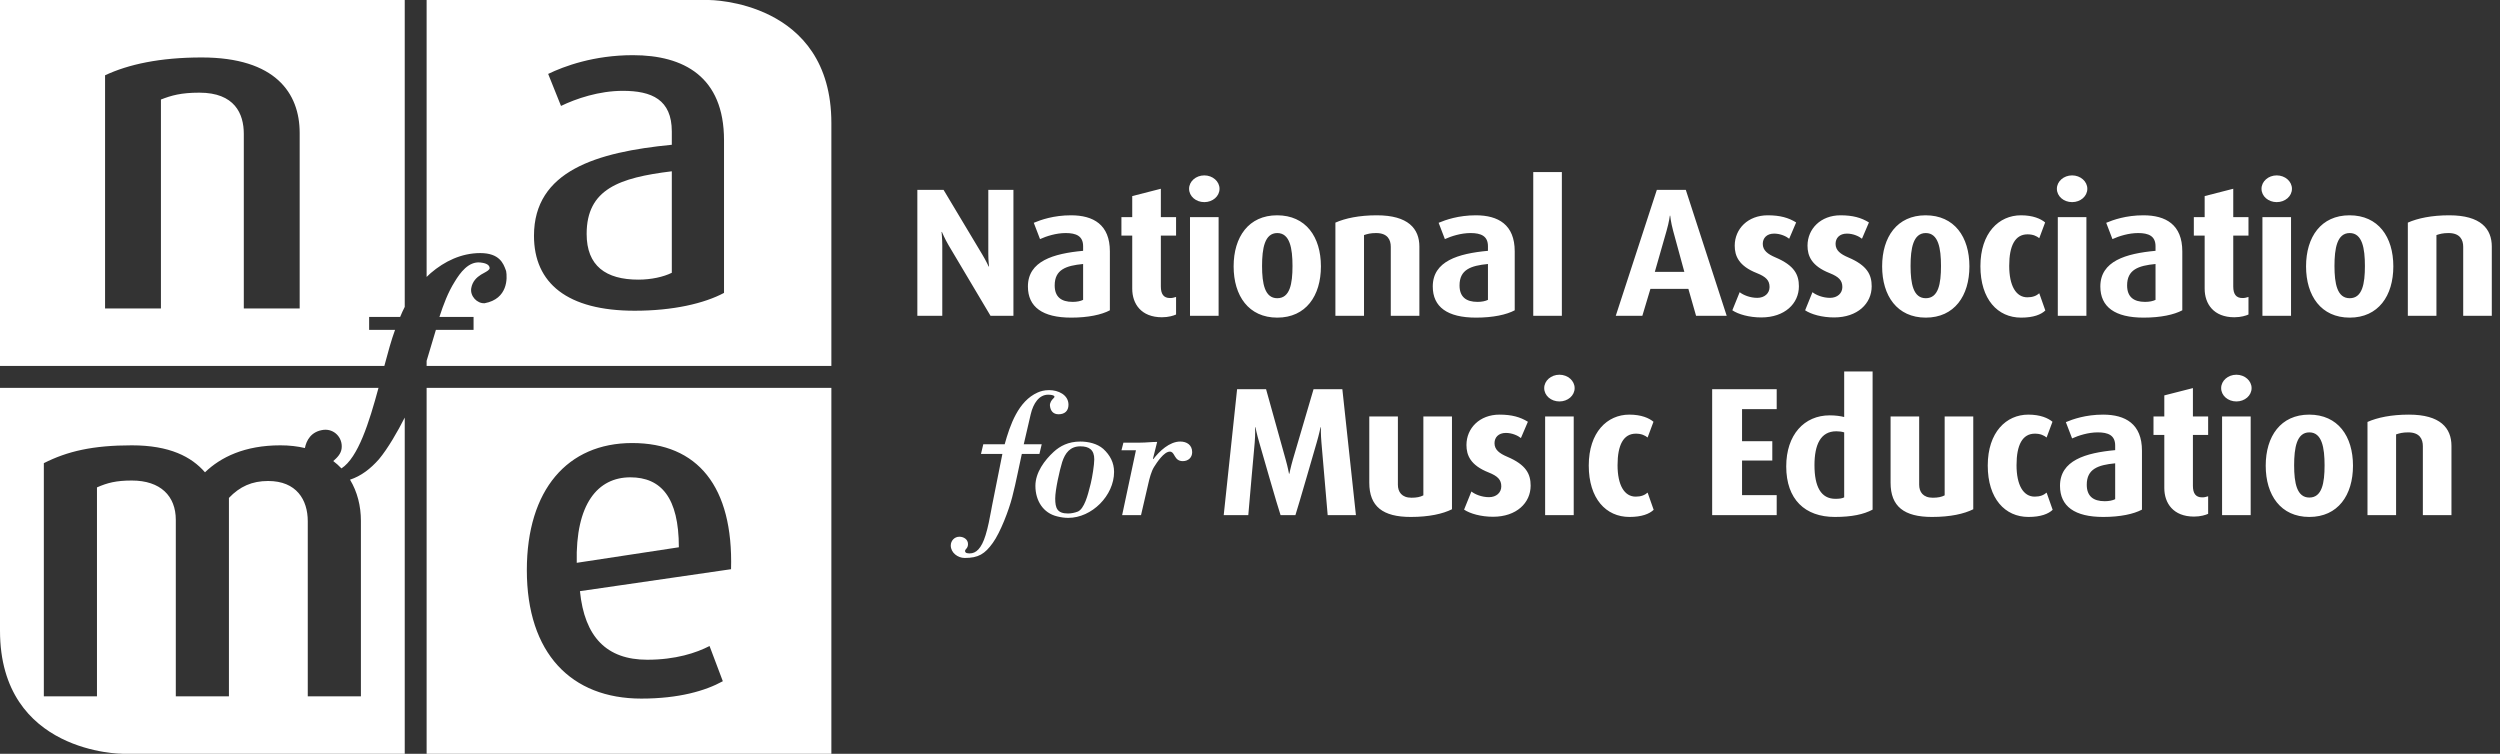 <svg width="199" height="60" viewBox="0 0 199 60" fill="none" xmlns="http://www.w3.org/2000/svg">
<rect x="0" y="0" width="199" height="60" fill="#333333" stroke="none"/>
<path fill-rule="evenodd" clip-rule="evenodd" d="M32.217 0H0V29.126H30.594C30.881 28.045 31.158 27.044 31.445 26.26H29.383V25.23H31.851C31.958 24.964 32.08 24.696 32.217 24.43V0ZM33.959 28.724L34.696 26.26H37.696V25.23H34.977C35.289 24.263 35.664 23.265 36.196 22.422C36.633 21.704 37.289 20.8 38.227 20.893C38.478 20.925 38.946 20.987 38.977 21.33C38.977 21.48 38.778 21.589 38.507 21.738C38.438 21.776 38.365 21.816 38.289 21.86C37.946 22.079 37.602 22.391 37.508 22.953C37.415 23.577 37.977 24.169 38.571 24.138C40.446 23.794 40.383 22.11 40.289 21.58C40.279 21.553 40.27 21.526 40.259 21.497C40.072 20.984 39.766 20.145 38.227 20.145C36.727 20.145 35.383 20.8 34.289 21.735C34.177 21.835 34.067 21.938 33.959 22.044V0H56.43C56.43 0 66.177 0 66.177 9.8V29.126H33.959V28.724ZM30.129 30.875C29.385 33.625 28.508 36.424 27.18 37.285C26.982 37.076 26.765 36.88 26.528 36.7C26.847 36.421 27.149 36.119 27.195 35.681C27.289 34.839 26.601 34.121 25.757 34.215C24.757 34.337 24.385 35.067 24.27 35.664C23.681 35.524 23.03 35.448 22.314 35.448C19.471 35.448 17.565 36.394 16.317 37.595C15.242 36.358 13.508 35.448 10.492 35.448C7.372 35.448 5.361 35.922 3.489 36.867V55.426H7.719V38.796C8.551 38.432 9.245 38.25 10.492 38.25C12.781 38.25 13.994 39.487 13.994 41.38V55.426H18.223V39.633C19.09 38.723 20.061 38.287 21.343 38.287C23.597 38.287 24.498 39.779 24.498 41.489V55.426H28.728V41.453C28.728 40.288 28.448 39.15 27.862 38.183C28.749 37.889 29.489 37.319 30.164 36.555C30.872 35.707 31.658 34.345 32.217 33.237V60H9.746C9.746 60 0 60 0 50.2V30.875H30.129ZM66.177 60V30.874H33.959V60H66.177ZM46.697 18.62C46.697 15.055 49.285 14.145 53.476 13.635V21.713C52.82 22.041 51.836 22.259 50.816 22.259C48.227 22.259 46.697 21.168 46.697 18.62ZM42.505 18.766C42.505 22.55 45.166 24.734 50.524 24.734C53.586 24.734 56.064 24.151 57.632 23.315V11.161C57.632 6.103 54.424 4.392 50.378 4.392C47.28 4.392 44.91 5.266 43.634 5.884L44.656 8.432C45.858 7.85 47.681 7.231 49.576 7.231C51.873 7.231 53.476 7.922 53.476 10.469V11.524C47.498 12.107 42.505 13.599 42.505 18.766ZM19.407 10.651V24.552H23.854V10.578C23.854 7.412 21.922 4.574 16.054 4.574C12.737 4.574 10.222 5.12 8.363 5.993V24.552H12.81V7.922C13.648 7.595 14.414 7.376 15.872 7.376C18.678 7.376 19.407 9.05 19.407 10.651ZM50.173 37.995C47.586 37.995 45.8 40.106 45.909 44.8L54.037 43.563C54.037 39.597 52.616 37.995 50.173 37.995ZM46.164 47.056C46.528 50.695 48.278 52.515 51.522 52.515C53.782 52.515 55.422 51.969 56.48 51.423L57.537 54.225C56.151 54.989 54.037 55.608 51.048 55.608C45.471 55.608 41.936 52.005 41.936 45.382C41.936 38.978 45.18 35.266 50.319 35.266C55.532 35.266 58.375 38.723 58.192 45.309L46.164 47.056Z" fill="white"/>
<path fill-rule="evenodd" clip-rule="evenodd" d="M122.047 13.699H124.324V25.137H122.047V13.699ZM94.724 17.284V25.137H97.001V17.284H94.724ZM94.651 15.025C94.651 15.623 95.191 16.089 95.862 16.089C96.534 16.089 97.074 15.623 97.074 15.025C97.074 14.442 96.534 13.961 95.862 13.961C95.191 13.961 94.651 14.442 94.651 15.025ZM92.491 25.254C90.841 25.254 90.126 24.19 90.126 22.981V18.755H89.265V17.284H90.126V15.608L92.404 15.025V17.284H93.615V18.755H92.404V22.806C92.404 23.403 92.622 23.724 93.133 23.724C93.323 23.724 93.425 23.695 93.615 23.637V25.035C93.425 25.123 93.016 25.254 92.491 25.254ZM75.502 19.513L78.845 25.137H80.669V15.113H78.669V20.212C78.669 20.737 78.728 21.218 78.728 21.218H78.699C78.699 21.218 78.495 20.766 78.188 20.256L75.108 15.113H73.021V25.137H75.006V19.557C75.006 19.003 74.948 18.464 74.948 18.464H74.977C74.977 18.464 75.196 18.988 75.502 19.513ZM83.953 22.718C83.953 21.465 84.843 21.145 86.216 21.014V23.869C86.011 23.971 85.719 24.03 85.383 24.03C84.478 24.03 83.953 23.637 83.953 22.718ZM81.822 22.806C81.822 24.438 82.99 25.283 85.267 25.283C86.624 25.283 87.689 25.05 88.346 24.7V20.008C88.346 17.881 87.033 17.138 85.252 17.138C83.865 17.138 82.844 17.502 82.289 17.735L82.786 19.032C83.296 18.799 84.07 18.551 84.829 18.551C85.661 18.551 86.216 18.785 86.216 19.601V19.965C83.851 20.183 81.822 20.78 81.822 22.806ZM101.671 18.551C100.664 18.551 100.46 19.775 100.46 21.174C100.46 22.587 100.679 23.738 101.671 23.738C102.678 23.738 102.883 22.587 102.883 21.174C102.883 19.775 102.678 18.551 101.671 18.551ZM101.671 25.283C99.394 25.283 98.197 23.549 98.197 21.203C98.197 18.857 99.394 17.138 101.657 17.138C103.948 17.138 105.145 18.857 105.145 21.203C105.145 23.549 103.948 25.283 101.671 25.283ZM110.706 19.644V25.137H112.983V19.63C112.983 18.202 112.092 17.138 109.597 17.138C108.196 17.138 107.086 17.371 106.298 17.721V25.137H108.575V18.712C108.838 18.624 109.086 18.551 109.539 18.551C110.458 18.551 110.706 19.09 110.706 19.644ZM118.441 21.014C117.07 21.145 116.179 21.465 116.179 22.718C116.179 23.637 116.705 24.03 117.61 24.03C117.945 24.03 118.237 23.971 118.441 23.869V21.014ZM117.493 25.283C115.216 25.283 114.048 24.438 114.048 22.806C114.048 20.78 116.077 20.183 118.441 19.965V19.601C118.441 18.785 117.887 18.551 117.055 18.551C116.296 18.551 115.522 18.799 115.012 19.032L114.515 17.735C115.07 17.502 116.092 17.138 117.478 17.138C119.259 17.138 120.572 17.881 120.572 20.008V24.7C119.915 25.05 118.85 25.283 117.493 25.283ZM133.183 18.376C132.993 17.677 132.949 17.167 132.949 17.167H132.92C132.92 17.167 132.862 17.663 132.657 18.376L131.724 21.64H134.073L133.183 18.376ZM135.007 25.137L134.395 22.995H131.373L130.731 25.137H128.615L131.884 15.113H134.19L137.445 25.137H135.007ZM137.894 24.7C138.376 25.021 139.237 25.268 140.2 25.268C142.068 25.268 143.192 24.161 143.192 22.791C143.192 21.873 142.842 21.13 141.324 20.489C140.711 20.227 140.317 19.936 140.317 19.411C140.317 18.959 140.623 18.595 141.221 18.595C141.733 18.595 142.185 18.814 142.419 19.003L142.973 17.706C142.36 17.327 141.689 17.138 140.711 17.138C139.135 17.138 138.084 18.216 138.084 19.557C138.084 20.372 138.405 21.174 139.85 21.742C140.58 22.034 140.857 22.325 140.857 22.849C140.857 23.345 140.463 23.709 139.879 23.709C139.31 23.709 138.77 23.49 138.478 23.258L137.894 24.7ZM145.994 25.268C145.031 25.268 144.17 25.021 143.688 24.7L144.272 23.258C144.564 23.49 145.104 23.709 145.673 23.709C146.257 23.709 146.651 23.345 146.651 22.849C146.651 22.325 146.374 22.034 145.644 21.742C144.199 21.174 143.878 20.372 143.878 19.557C143.878 18.216 144.929 17.138 146.505 17.138C147.483 17.138 148.154 17.327 148.767 17.706L148.213 19.003C147.979 18.814 147.527 18.595 147.016 18.595C146.417 18.595 146.111 18.959 146.111 19.411C146.111 19.936 146.505 20.227 147.118 20.489C148.636 21.13 148.986 21.873 148.986 22.791C148.986 24.161 147.862 25.268 145.994 25.268ZM152.081 21.174C152.081 19.775 152.285 18.551 153.292 18.551C154.299 18.551 154.503 19.775 154.503 21.174C154.503 22.587 154.299 23.738 153.292 23.738C152.3 23.738 152.081 22.587 152.081 21.174ZM149.818 21.203C149.818 23.549 151.015 25.283 153.292 25.283C155.569 25.283 156.765 23.549 156.765 21.203C156.765 18.857 155.569 17.138 153.277 17.138C151.015 17.138 149.818 18.857 149.818 21.203ZM160.881 25.283C159.013 25.283 157.641 23.826 157.641 21.188C157.641 18.537 159.115 17.138 160.867 17.138C161.83 17.138 162.443 17.415 162.793 17.706L162.326 18.959C162.122 18.799 161.845 18.653 161.392 18.653C160.4 18.653 159.933 19.557 159.933 21.159C159.933 22.747 160.473 23.666 161.378 23.666C161.801 23.666 162.093 23.549 162.326 23.345L162.808 24.715C162.472 25.035 161.874 25.283 160.881 25.283ZM163.801 17.284V25.137H166.078V17.284H163.801ZM163.728 15.025C163.728 15.623 164.268 16.089 164.939 16.089C165.611 16.089 166.151 15.623 166.151 15.025C166.151 14.442 165.611 13.961 164.939 13.961C164.268 13.961 163.728 14.442 163.728 15.025ZM171.58 21.014C170.208 21.145 169.318 21.465 169.318 22.718C169.318 23.637 169.843 24.03 170.748 24.03C171.084 24.03 171.376 23.971 171.58 23.869V21.014ZM170.631 25.283C168.355 25.283 167.187 24.438 167.187 22.806C167.187 20.78 169.216 20.183 171.58 19.965V19.601C171.58 18.785 171.025 18.551 170.194 18.551C169.435 18.551 168.661 18.799 168.15 19.032L167.654 17.735C168.208 17.502 169.23 17.138 170.617 17.138C172.397 17.138 173.711 17.881 173.711 20.008V24.7C173.054 25.05 171.989 25.283 170.631 25.283ZM175.491 22.981C175.491 24.19 176.206 25.254 177.855 25.254C178.381 25.254 178.789 25.123 178.979 25.035V23.637C178.789 23.695 178.687 23.724 178.497 23.724C177.986 23.724 177.767 23.403 177.767 22.806V18.755H178.979V17.284H177.767V15.025L175.491 15.608V17.284H174.629V18.755H175.491V22.981ZM180.089 25.137V17.284H182.366V25.137H180.089ZM181.227 16.089C180.556 16.089 180.016 15.623 180.016 15.025C180.016 14.442 180.556 13.961 181.227 13.961C181.898 13.961 182.439 14.442 182.439 15.025C182.439 15.623 181.898 16.089 181.227 16.089ZM185.824 21.174C185.824 19.775 186.029 18.551 187.036 18.551C188.043 18.551 188.247 19.775 188.247 21.174C188.247 22.587 188.043 23.738 187.036 23.738C186.043 23.738 185.824 22.587 185.824 21.174ZM183.562 21.203C183.562 23.549 184.759 25.283 187.036 25.283C189.313 25.283 190.509 23.549 190.509 21.203C190.509 18.857 189.313 17.138 187.021 17.138C184.759 17.138 183.562 18.857 183.562 21.203ZM196.071 25.137V19.644C196.071 19.09 195.822 18.551 194.903 18.551C194.451 18.551 194.202 18.624 193.94 18.712V25.137H191.663V17.721C192.451 17.371 193.56 17.138 194.961 17.138C197.457 17.138 198.347 18.202 198.347 19.63V25.137H196.071ZM105.187 35.233C105.187 35.233 105.654 40.625 105.683 41.003H107.931L106.851 30.979H104.559L102.91 36.588C102.735 37.2 102.633 37.71 102.633 37.71H102.604C102.604 37.71 102.516 37.2 102.341 36.588L100.779 30.979H98.473L97.408 41.003H99.364C99.393 40.566 99.874 35.233 99.874 35.233C99.933 34.592 99.903 34.009 99.903 34.009H99.933C99.933 34.009 100.049 34.592 100.239 35.233C100.239 35.233 101.771 40.581 101.933 41.003H103.115C103.289 40.493 104.807 35.233 104.807 35.233C104.997 34.592 105.114 34.009 105.114 34.009H105.143C105.143 34.009 105.128 34.607 105.187 35.233ZM112.293 41.149C110.075 41.149 108.995 40.319 108.995 38.424V33.15H111.272V38.584C111.272 39.153 111.578 39.619 112.352 39.619C112.76 39.619 113.052 39.561 113.3 39.43V33.15H115.577V40.537C114.847 40.901 113.767 41.149 112.293 41.149ZM116.541 40.566C117.022 40.887 117.883 41.134 118.847 41.134C120.715 41.134 121.839 40.027 121.839 38.657C121.839 37.739 121.488 36.996 119.971 36.355C119.357 36.093 118.963 35.801 118.963 35.277C118.963 34.825 119.27 34.461 119.868 34.461C120.379 34.461 120.831 34.68 121.065 34.869L121.62 33.572C121.006 33.194 120.335 33.004 119.357 33.004C117.781 33.004 116.73 34.082 116.73 35.423C116.73 36.239 117.051 37.04 118.496 37.608C119.226 37.9 119.503 38.191 119.503 38.715C119.503 39.211 119.109 39.575 118.526 39.575C117.956 39.575 117.416 39.357 117.124 39.124L116.541 40.566ZM122.992 41.003V33.15H125.268V41.003H122.992ZM124.13 31.955C123.459 31.955 122.919 31.489 122.919 30.892C122.919 30.309 123.459 29.828 124.13 29.828C124.801 29.828 125.341 30.309 125.341 30.892C125.341 31.489 124.801 31.955 124.13 31.955ZM126.465 37.055C126.465 39.692 127.837 41.149 129.705 41.149C130.698 41.149 131.296 40.901 131.632 40.581L131.15 39.211C130.917 39.415 130.625 39.532 130.201 39.532C129.297 39.532 128.757 38.613 128.757 37.026C128.757 35.423 129.224 34.519 130.216 34.519C130.668 34.519 130.946 34.665 131.15 34.825L131.617 33.572C131.267 33.281 130.654 33.004 129.691 33.004C127.939 33.004 126.465 34.403 126.465 37.055ZM136.288 41.003V30.979H141.425V32.567H138.667V35.117H141.075V36.661H138.667V39.415H141.425V41.003H136.288ZM146.169 34.33C146.402 34.33 146.607 34.359 146.797 34.417V39.59C146.636 39.677 146.402 39.706 146.096 39.706C144.943 39.706 144.432 38.73 144.432 37.026C144.432 35.408 144.913 34.33 146.169 34.33ZM142.184 37.127C142.184 39.75 143.673 41.149 146.052 41.149C147.409 41.149 148.343 40.945 149.059 40.566V29.566H146.797V33.194C146.504 33.12 146.111 33.062 145.643 33.062C143.615 33.062 142.184 34.607 142.184 37.127ZM153.788 41.149C151.569 41.149 150.49 40.319 150.49 38.424V33.15H152.766V38.584C152.766 39.153 153.072 39.619 153.846 39.619C154.255 39.619 154.547 39.561 154.795 39.43V33.15H157.072V40.537C156.342 40.901 155.262 41.149 153.788 41.149ZM158.225 37.055C158.225 39.692 159.597 41.149 161.465 41.149C162.457 41.149 163.056 40.901 163.392 40.581L162.91 39.211C162.676 39.415 162.384 39.532 161.961 39.532C161.056 39.532 160.516 38.613 160.516 37.026C160.516 35.423 160.983 34.519 161.976 34.519C162.428 34.519 162.706 34.665 162.91 34.825L163.377 33.572C163.027 33.281 162.414 33.004 161.45 33.004C159.699 33.004 158.225 34.403 158.225 37.055ZM168.368 36.88C166.997 37.011 166.106 37.331 166.106 38.584C166.106 39.503 166.632 39.896 167.536 39.896C167.872 39.896 168.164 39.837 168.368 39.735V36.88ZM167.42 41.149C165.143 41.149 163.976 40.304 163.976 38.672C163.976 36.647 166.005 36.049 168.368 35.831V35.466C168.368 34.651 167.814 34.417 166.982 34.417C166.223 34.417 165.45 34.665 164.939 34.898L164.442 33.601C164.997 33.368 166.019 33.004 167.405 33.004C169.186 33.004 170.5 33.747 170.5 35.874V40.566C169.843 40.916 168.777 41.149 167.42 41.149ZM172.279 38.847C172.279 40.056 172.994 41.12 174.644 41.12C175.169 41.12 175.578 40.989 175.768 40.901V39.503C175.578 39.561 175.476 39.59 175.286 39.59C174.775 39.59 174.556 39.269 174.556 38.672V34.622H175.768V33.15H174.556V30.892L172.279 31.474V33.15H171.418V34.622H172.279V38.847ZM176.877 41.003V33.15H179.154V41.003H176.877ZM178.016 31.955C177.344 31.955 176.804 31.489 176.804 30.892C176.804 30.309 177.344 29.828 178.016 29.828C178.687 29.828 179.227 30.309 179.227 30.892C179.227 31.489 178.687 31.955 178.016 31.955ZM182.613 37.04C182.613 35.641 182.817 34.417 183.824 34.417C184.831 34.417 185.036 35.641 185.036 37.04C185.036 38.453 184.831 39.605 183.824 39.605C182.832 39.605 182.613 38.453 182.613 37.04ZM180.351 37.069C180.351 39.415 181.548 41.149 183.824 41.149C186.101 41.149 187.298 39.415 187.298 37.069C187.298 34.723 186.101 33.004 183.81 33.004C181.548 33.004 180.351 34.723 180.351 37.069ZM192.859 41.003V35.51C192.859 34.956 192.611 34.417 191.691 34.417C191.239 34.417 190.991 34.49 190.728 34.578V41.003H188.452V33.587C189.239 33.237 190.349 33.004 191.75 33.004C194.246 33.004 195.136 34.068 195.136 35.496V41.003H192.859ZM82.92 35.366H81.49L82.045 32.976C82.249 32.102 82.716 31.417 83.431 31.417C83.577 31.417 84.161 31.446 83.84 31.723C83.709 31.84 83.548 32.073 83.577 32.306C83.621 32.714 83.84 32.976 84.263 32.976C84.745 32.976 85.051 32.714 85.051 32.218C85.051 31.417 84.219 31.053 83.518 31.053C83.11 31.053 82.833 31.14 82.6 31.242C81.052 31.927 80.396 33.836 79.972 35.366H78.269L78.086 36.135H79.789L78.965 40.262C78.943 40.38 78.921 40.499 78.899 40.619C78.777 41.279 78.652 41.951 78.454 42.593C78.119 43.685 77.681 44.05 77.199 44.05C77.068 44.05 76.82 44.05 76.82 43.86C76.82 43.791 76.856 43.749 76.9 43.699L76.9 43.699C76.912 43.685 76.924 43.672 76.936 43.656C76.995 43.584 77.053 43.481 77.053 43.307C77.053 42.928 76.703 42.723 76.367 42.723C75.973 42.723 75.681 43.044 75.681 43.423C75.681 43.991 76.236 44.414 76.79 44.414C77.885 44.414 78.396 44.093 79.024 43.219C79.637 42.374 80.308 40.597 80.57 39.577C80.731 38.95 80.877 38.309 81.009 37.668L81.336 36.135H82.737L82.92 35.366ZM84.549 36.781C84.345 37.436 83.995 38.995 83.995 39.68C83.995 40.452 84.156 40.874 85.016 40.874C85.265 40.874 85.542 40.817 85.775 40.729C86.312 40.525 86.602 39.362 86.764 38.714C86.787 38.621 86.808 38.538 86.826 38.471C86.943 38.005 87.104 36.999 87.104 36.562C87.104 35.804 86.695 35.528 85.995 35.528C85.177 35.528 84.783 36.067 84.549 36.781ZM87.819 35.73C88.359 36.225 88.68 36.823 88.68 37.566C88.68 39.445 86.914 41.223 85.031 41.223C84.739 41.223 84.447 41.179 84.156 41.106C83.046 40.844 82.418 39.868 82.418 38.673C82.418 37.61 83.148 36.633 83.878 35.963C84.374 35.511 85.031 35.147 85.995 35.147C86.621 35.147 87.337 35.307 87.819 35.73ZM91.804 36.546L91.774 36.517L92.11 35.176C91.883 35.176 91.661 35.191 91.438 35.205C91.216 35.22 90.993 35.234 90.767 35.234H89.424L89.269 35.841H90.421L89.322 41.005H90.825L91.409 38.484C91.497 38.09 91.643 37.522 91.862 37.172C92.081 36.823 92.65 35.949 93.117 35.949C93.304 35.949 93.384 36.086 93.476 36.244C93.492 36.272 93.508 36.299 93.525 36.327C93.643 36.517 93.788 36.706 94.153 36.706C94.576 36.706 94.897 36.429 94.897 35.992C94.897 35.424 94.474 35.147 93.949 35.147C93.088 35.147 92.285 35.919 91.804 36.546Z" fill="white"/>
</svg>
